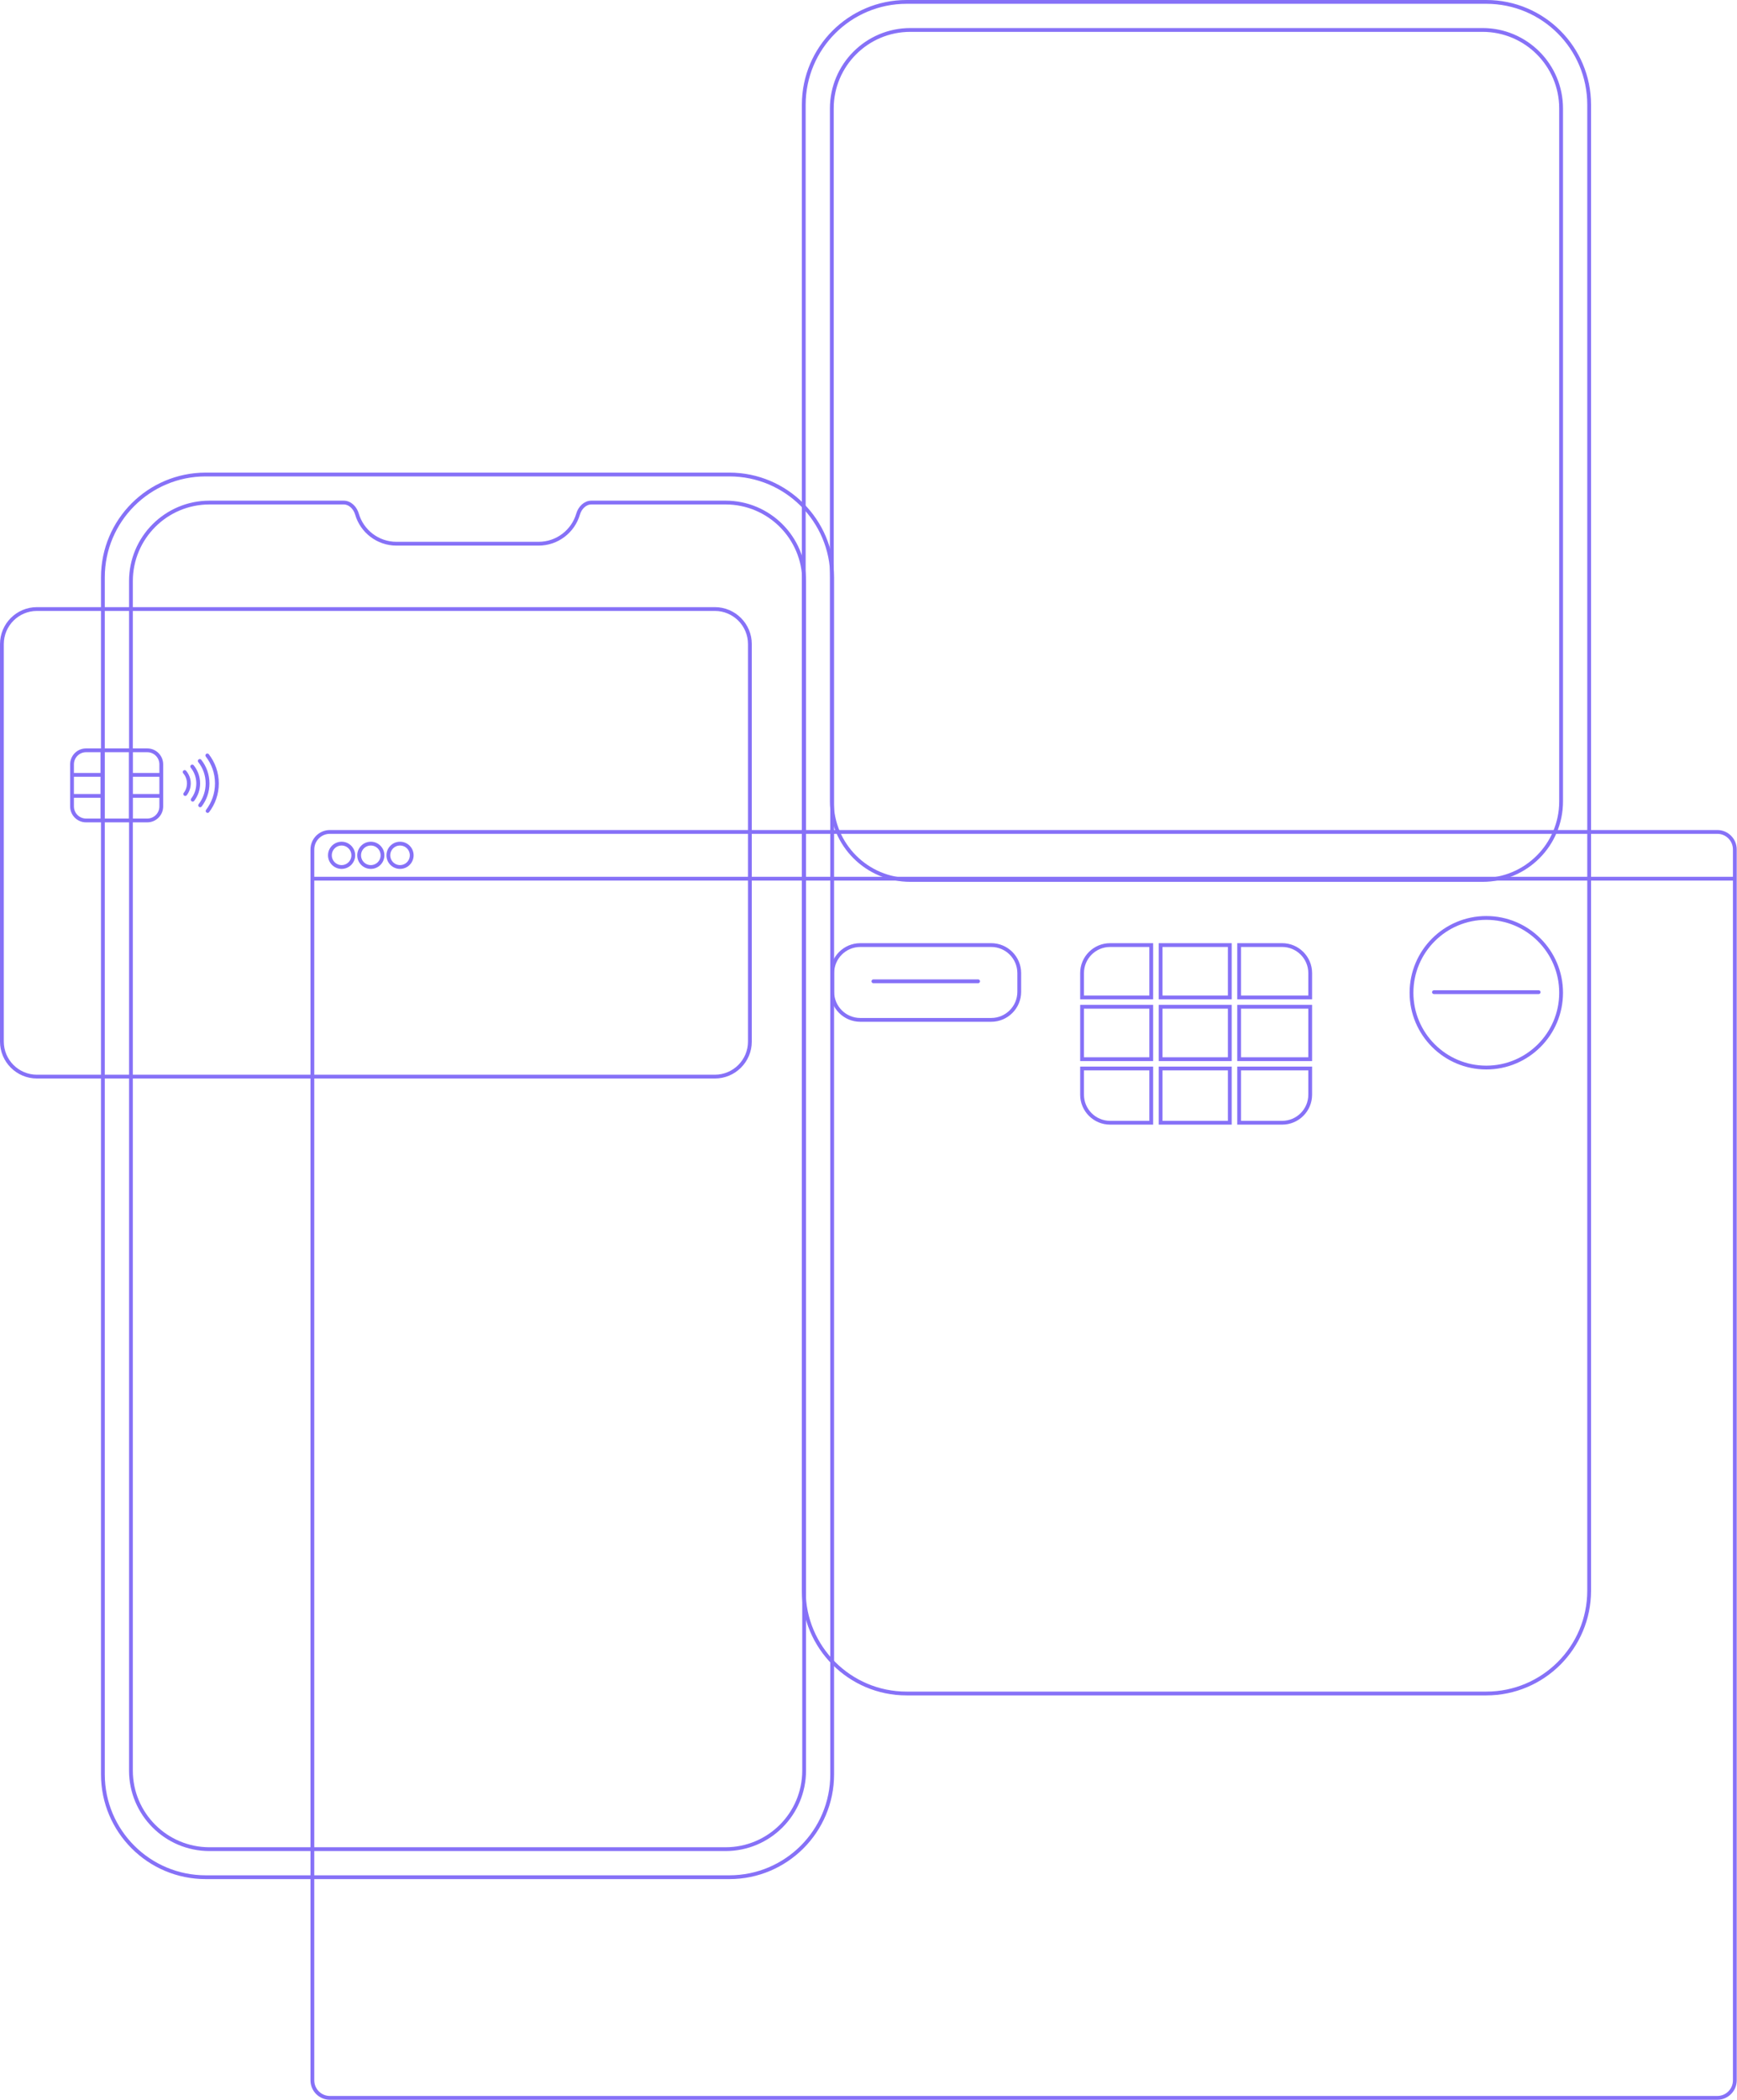 <?xml version="1.0" encoding="UTF-8"?> <svg xmlns="http://www.w3.org/2000/svg" width="914" height="1105" viewBox="0 0 914 1105" fill="none"> <path d="M54.139 303.765C54.139 273.876 78.369 249.646 108.258 249.646H383.771C413.66 249.646 437.89 273.876 437.89 303.765V933.509C437.89 963.398 413.66 987.628 383.771 987.628H108.258C78.369 987.628 54.139 963.398 54.139 933.509V303.765Z" stroke="#8671F7" stroke-width="2"></path> <path d="M187.838 270.475C186.888 267.215 184.223 264.406 180.826 264.406H110.226C87.401 264.406 68.899 282.908 68.899 305.733V931.542C68.899 954.366 87.401 972.868 110.226 972.868H381.803C404.627 972.868 423.13 954.366 423.13 931.542V305.733C423.13 282.908 404.627 264.406 381.803 264.406H311.203C307.806 264.406 305.141 267.215 304.191 270.475C301.566 279.477 293.254 286.053 283.406 286.053H208.623C198.775 286.053 190.462 279.477 187.838 270.475Z" stroke="#8671F7" stroke-width="2"></path> <path d="M53.889 418.739V407.669M53.889 418.739V431.654M53.889 418.739H37.899M53.889 407.669V394.754M53.889 407.669H37.899M68.878 407.669V418.739M68.878 407.669V394.754M68.878 407.669H84.868M68.878 418.739H84.868M68.878 418.739V431.654M97.474 417.767C98.666 416.213 99.374 414.268 99.374 412.159C99.374 409.874 98.543 407.783 97.168 406.172M101.398 420.736C103.215 418.357 104.294 415.384 104.294 412.159C104.294 408.787 103.114 405.691 101.145 403.26M105.321 423.705C107.764 420.501 109.214 416.499 109.214 412.159C109.214 407.7 107.683 403.599 105.119 400.352M109.244 426.674C112.312 422.644 114.134 417.614 114.134 412.159C114.134 406.613 112.252 401.507 109.091 397.444M53.889 394.754H45.279C41.203 394.754 37.899 398.059 37.899 402.134V407.669M53.889 394.754H68.878M68.878 394.754H77.488C81.564 394.754 84.868 398.059 84.868 402.134V407.669M84.868 407.669V418.739M84.868 418.739V424.274C84.868 428.349 81.564 431.654 77.488 431.654H68.878M68.878 431.654H53.889M53.889 431.654H45.279C41.203 431.654 37.899 428.349 37.899 424.274V418.739M37.899 418.739V407.669M19.45 566.421H376.141C386.33 566.421 394.59 558.16 394.59 547.971V338.876C394.59 328.687 386.33 320.427 376.141 320.427H19.45C9.26 320.427 1 328.687 1 338.876V547.971C1 558.16 9.26 566.421 19.45 566.421Z" stroke="#8671F7" stroke-width="2" stroke-linecap="round"></path> <path d="M754.534 521.991H809.637M459.573 516.278H514.676M477.053 890.982H782.086C811.975 890.982 836.204 866.752 836.204 836.863V55.119C836.204 25.23 811.975 1 782.086 1H477.053C447.164 1 422.935 25.23 422.935 55.119V836.863C422.935 866.752 447.164 890.982 477.053 890.982ZM479.021 462.952H780.118C802.942 462.952 821.445 444.45 821.445 421.625V57.087C821.445 34.262 802.942 15.76 780.118 15.76H479.021C456.197 15.76 437.694 34.262 437.694 57.087V421.625C437.694 444.45 456.197 462.952 479.021 462.952ZM452.685 536.573H521.564C529.715 536.573 536.323 529.965 536.323 521.813V511.973C536.323 503.822 529.715 497.214 521.564 497.214H452.685C444.534 497.214 437.926 503.822 437.926 511.973V521.813C437.926 529.965 444.534 536.573 452.685 536.573ZM569.377 562.156H605.784V590.691H584.137C575.985 590.691 569.377 584.083 569.377 575.932V562.156ZM569.377 529.685H605.784V557.236H569.377V529.685ZM605.784 497.214H584.137C575.985 497.214 569.377 503.822 569.377 511.973V524.765H605.784V497.214ZM610.704 562.156H647.111V590.691H610.704V562.156ZM610.704 529.685H647.111V557.236H610.704V529.685ZM610.704 497.214H647.111V524.765H610.704V497.214ZM652.031 562.156H689.422V575.932C689.422 584.083 682.814 590.691 674.663 590.691H652.031V562.156ZM652.031 529.685H689.422V557.236H652.031V529.685ZM652.031 497.214H674.663C682.814 497.214 689.422 503.822 689.422 511.973V524.765H652.031V497.214ZM821.445 522.298C821.445 544.036 803.823 561.658 782.086 561.658C760.348 561.658 742.727 544.036 742.727 522.298C742.727 500.561 760.348 482.939 782.086 482.939C803.823 482.939 821.445 500.561 821.445 522.298Z" stroke="#8671F7" stroke-width="2" stroke-linecap="round"></path> <path d="M912.454 462.291H164.373M173.597 1103.72H903.636C908.731 1103.72 912.861 1099.59 912.861 1094.5V446.916C912.861 441.821 908.731 437.691 903.636 437.691H173.597C168.503 437.691 164.373 441.821 164.373 446.916V1094.5C164.373 1099.59 168.503 1103.72 173.597 1103.72ZM185.897 449.991C185.897 453.387 183.144 456.141 179.747 456.141C176.351 456.141 173.597 453.387 173.597 449.991C173.597 446.595 176.351 443.841 179.747 443.841C183.144 443.841 185.897 446.595 185.897 449.991ZM201.272 449.991C201.272 453.387 198.518 456.141 195.122 456.141C191.725 456.141 188.972 453.387 188.972 449.991C188.972 446.595 191.725 443.841 195.122 443.841C198.518 443.841 201.272 446.595 201.272 449.991ZM216.646 449.991C216.646 453.387 213.893 456.141 210.496 456.141C207.1 456.141 204.347 453.387 204.347 449.991C204.347 446.595 207.1 443.841 210.496 443.841C213.893 443.841 216.646 446.595 216.646 449.991Z" stroke="#8671F7" stroke-width="2"></path> </svg> 